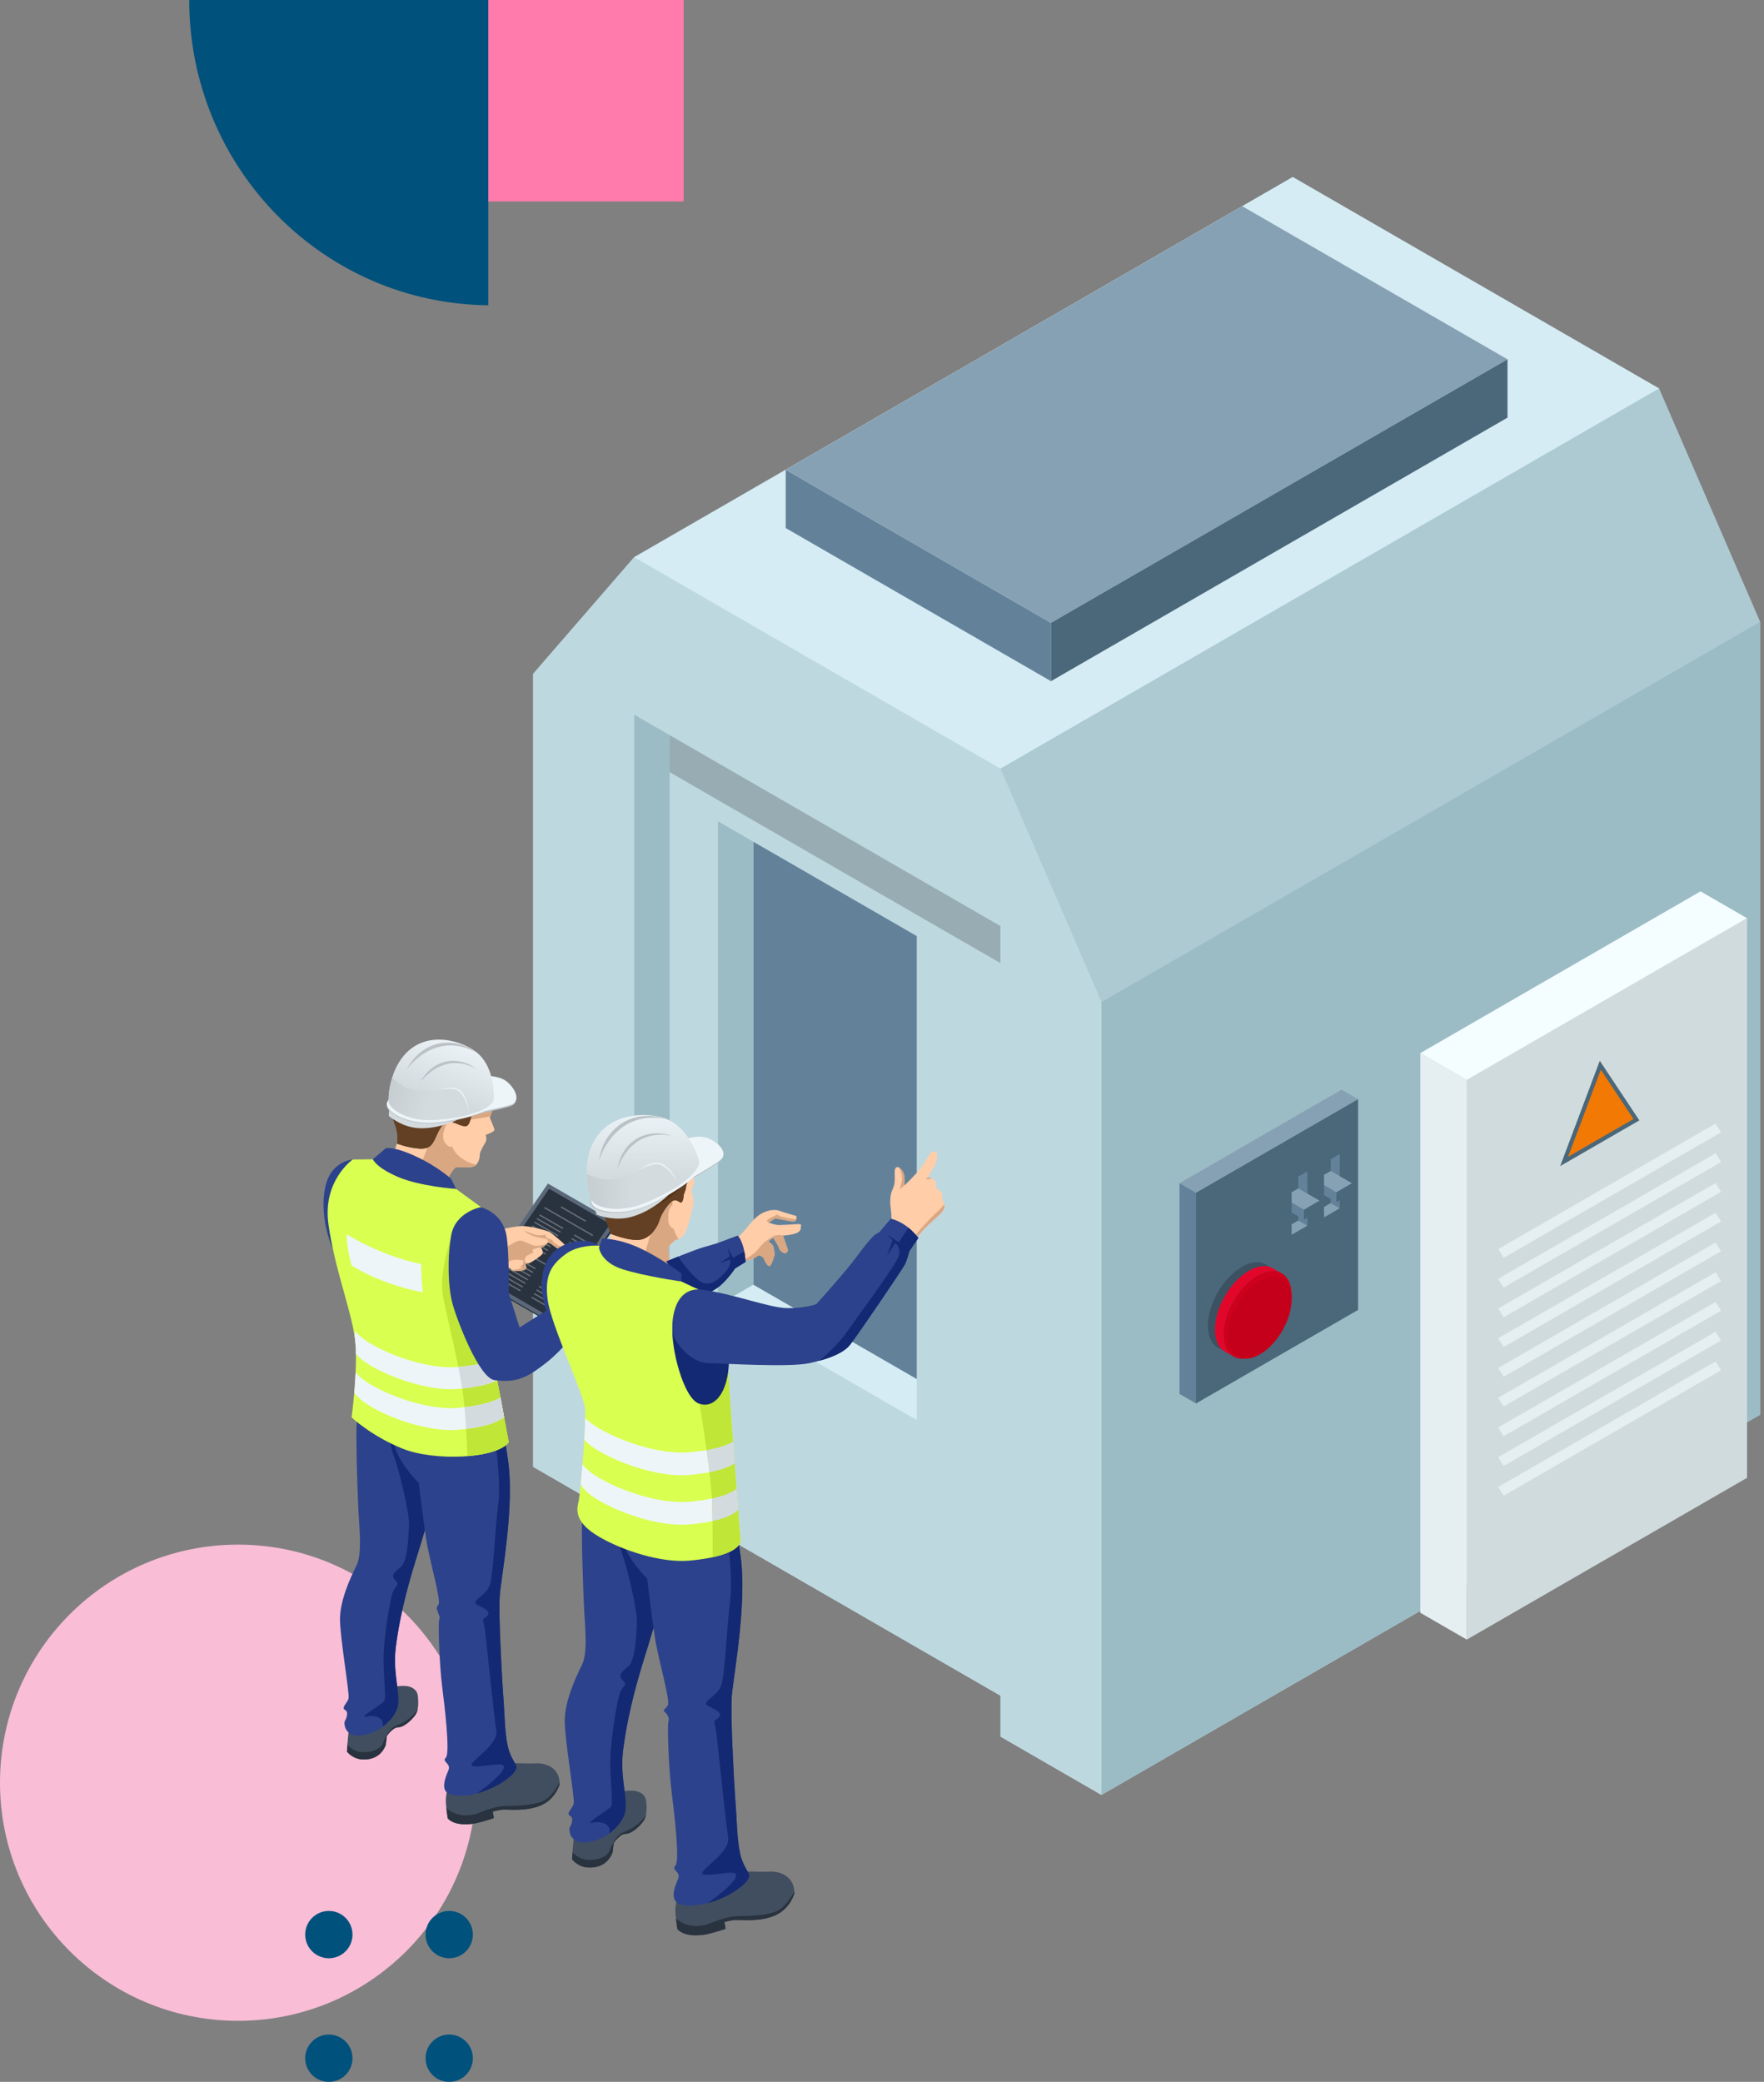 <svg width="289" height="341" viewBox="0 0 289 341" fill="none" xmlns="http://www.w3.org/2000/svg">
<rect x="0" y="0" width="289" height="341" fill="#808080" stroke="none"/>
<path d="M80 50C66.531 49.867 54.346 44.299 45.498 35.359C36.547 26.316 31.007 13.824 31 0.028H31.028V0H80V50Z" fill="#00517C"/>
<path d="M112 0H80V33H112V0Z" fill="#FF7BAC"/>
<path d="M39 253C60.539 253 78 270.461 78 292C78 313.539 60.539 331 39 331C17.461 331 0 313.539 0 292C0 270.461 17.461 253 39 253Z" fill="#F9BDD6"/>
<path d="M57.751 316.876C57.751 319.016 56.016 320.751 53.876 320.751C51.735 320.751 50 319.016 50 316.876C50 314.735 51.735 313 53.876 313C56.016 313 57.751 314.735 57.751 316.876Z" fill="#00517C"/>
<path d="M57.751 337.125C57.751 339.265 56.016 341 53.876 341C51.735 341 50 339.265 50 337.125C50 334.984 51.735 333.249 53.876 333.249C56.016 333.249 57.751 334.984 57.751 337.125Z" fill="#00517C"/>
<path d="M77.471 316.876C77.471 319.016 75.735 320.751 73.595 320.751C71.455 320.751 69.72 319.016 69.72 316.876C69.72 314.735 71.455 313 73.595 313C75.736 313 77.471 314.735 77.471 316.876Z" fill="#00517C"/>
<path d="M77.471 337.125C77.471 339.265 75.735 341 73.595 341C71.455 341 69.72 339.265 69.72 337.125C69.72 334.984 71.455 333.249 73.595 333.249C75.736 333.249 77.471 334.984 77.471 337.125Z" fill="#00517C"/>
<g clip-path="url(#clip0_20_880)">
<path d="M103.9 91.267L211.793 29L271.801 63.632L288.351 101.836V231.733L180.457 294L163.908 284.449V277.749L109.705 246.467L103.9 249.817L87.351 240.266V110.369L103.9 91.267Z" fill="#BED8E0"/>
<path d="M103.9 91.267L163.908 125.898L180.457 164.103V294L163.908 284.448V277.748L109.705 246.467L103.9 249.817L87.35 240.266V110.369L103.9 91.267Z" fill="#BED8E0"/>
<path d="M271.801 63.632L211.793 29L103.9 91.267L163.908 125.898L271.801 63.632Z" fill="#D5ECF4"/>
<path d="M172.183 102.021L128.725 76.94V86.492L172.183 111.572V102.021Z" fill="#63829A"/>
<path d="M246.976 58.856L203.518 33.775L128.725 76.94L172.183 102.02L246.976 58.856Z" fill="#87A1B4"/>
<path d="M246.977 58.856V68.407L172.183 111.572V102.021L246.977 58.856Z" fill="#4B677A"/>
<path d="M180.457 294V164.103L288.351 101.836V231.733L180.457 294Z" fill="#9CBCC5"/>
<path opacity="0.5" d="M163.908 125.899L180.457 164.103L288.351 101.836L271.801 63.632L163.908 125.899Z" fill="#9CBCC5"/>
<path d="M150.193 153.323V225.898L123.42 210.446V137.871L150.193 153.323Z" fill="#63829A"/>
<path d="M123.42 137.871V210.447L117.615 213.796V134.521L123.42 137.871Z" fill="#9CBCC5"/>
<path d="M150.193 225.897V232.598L117.615 213.796L123.42 210.446L150.193 225.897Z" fill="#D5ECF4"/>
<path d="M109.705 246.467L103.901 249.818V117.056L109.705 120.405V246.467Z" fill="#9CBCC5"/>
<g style="mix-blend-mode:multiply" opacity="0.2">
<path d="M163.908 157.757V151.687L109.705 120.405V126.476L163.908 157.757Z" fill="black"/>
</g>
<path d="M286.222 242.06V150.396L240.306 176.895V268.559L286.222 242.06Z" fill="#D0DBDD"/>
<path d="M232.688 172.497V264.161L240.307 268.558V176.894L232.688 172.497Z" fill="#E5EFF1"/>
<path d="M286.222 150.396L278.603 145.999L232.687 172.497L240.306 176.894L286.222 150.396Z" fill="#F4FDFF"/>
<g style="mix-blend-mode:multiply">
<path d="M281.077 187.321V184.032L245.45 204.593V207.882L281.077 187.321Z" fill="#D0DBDD"/>
</g>
<path d="M281.969 185.468L281.077 184.032L245.45 204.593L246.343 206.029L281.969 185.468Z" fill="#E5EFF1"/>
<g style="mix-blend-mode:multiply">
<path d="M281.077 192.192V188.902L245.45 209.463V212.752L281.077 192.192Z" fill="#D0DBDD"/>
</g>
<path d="M281.969 190.339L281.077 188.902L245.45 209.463L246.343 210.899L281.969 190.339Z" fill="#E5EFF1"/>
<g style="mix-blend-mode:multiply">
<path d="M281.077 197.063V193.773L245.45 214.334V217.623L281.077 197.063Z" fill="#D0DBDD"/>
</g>
<path d="M281.969 195.209L281.077 193.773L245.45 214.334L246.343 215.77L281.969 195.209Z" fill="#E5EFF1"/>
<g style="mix-blend-mode:multiply">
<path d="M281.077 201.933V198.644L245.45 219.205V222.493L281.077 201.933Z" fill="#D0DBDD"/>
</g>
<path d="M281.969 200.08L281.077 198.644L245.45 219.205L246.343 220.641L281.969 200.08Z" fill="#E5EFF1"/>
<g style="mix-blend-mode:multiply">
<path d="M281.077 206.804V203.515L245.45 224.075V227.364L281.077 206.804Z" fill="#D0DBDD"/>
</g>
<path d="M281.969 204.951L281.077 203.515L245.45 224.075L246.343 225.511L281.969 204.951Z" fill="#E5EFF1"/>
<g style="mix-blend-mode:multiply">
<path d="M281.077 211.674V208.386L245.45 228.946V232.236L281.077 211.674Z" fill="#D0DBDD"/>
</g>
<path d="M281.969 209.822L281.077 208.386L245.45 228.946L246.343 230.382L281.969 209.822Z" fill="#E5EFF1"/>
<g style="mix-blend-mode:multiply">
<path d="M281.077 216.545V213.256L245.45 233.816V237.106L281.077 216.545Z" fill="#D0DBDD"/>
</g>
<path d="M281.969 214.692L281.077 213.256L245.45 233.816L246.343 235.253L281.969 214.692Z" fill="#E5EFF1"/>
<g style="mix-blend-mode:multiply">
<path d="M281.077 221.416V218.127L245.45 238.687V241.977L281.077 221.416Z" fill="#D0DBDD"/>
</g>
<path d="M281.969 219.563L281.077 218.127L245.45 238.687L246.343 240.123L281.969 219.563Z" fill="#E5EFF1"/>
<g style="mix-blend-mode:multiply">
<path d="M281.077 226.286V222.997L245.45 243.558V246.847L281.077 226.286Z" fill="#D0DBDD"/>
</g>
<path d="M281.969 224.434L281.077 222.997L245.45 243.558L246.343 244.994L281.969 224.434Z" fill="#E5EFF1"/>
<path d="M262.095 173.752L268.581 183.512L255.609 190.998L262.095 173.752Z" fill="#4B677A"/>
<path d="M267.623 183.286L262.263 175.222L256.903 189.474L267.623 183.286Z" fill="#F17904"/>
<path d="M193.239 193.8L195.945 195.362L222.498 180.039L219.791 178.477L193.239 193.8Z" fill="#87A1B4"/>
<path d="M193.239 228.317L195.945 229.879V195.363L193.239 193.801V228.317Z" fill="#63829A"/>
<path d="M195.945 195.363V229.879L222.498 214.555V180.039L195.945 195.363Z" fill="#4B677A"/>
<g style="mix-blend-mode:multiply" opacity="0.2">
<path d="M207.4 207.115C206.393 206.534 205.001 206.618 203.463 207.505C201.926 208.392 200.534 209.915 199.526 211.659C198.519 213.404 197.896 215.37 197.896 217.145C197.896 218.919 198.519 220.166 199.526 220.748C200.534 221.329 201.926 221.245 203.463 220.358C205.001 219.471 206.392 217.948 207.4 216.204C208.408 214.459 209.031 212.493 209.031 210.719C209.031 208.944 208.408 207.697 207.4 207.115H207.4Z" fill="black"/>
</g>
<path d="M200.477 218.582C200.477 216.807 201.1 214.841 202.108 213.096C203.115 211.352 204.507 209.83 206.045 208.942C207.582 208.055 208.974 207.971 209.982 208.552L208.548 207.755C207.541 207.174 206.149 207.258 204.611 208.145C203.074 209.032 201.682 210.555 200.674 212.299C199.667 214.044 199.044 216.01 199.044 217.784C199.044 219.559 199.667 220.806 200.674 221.387L202.108 222.185C201.1 221.603 200.477 220.356 200.477 218.582Z" fill="#E2072A"/>
<path d="M209.982 208.553C208.974 207.971 207.582 208.055 206.045 208.943C204.507 209.83 203.115 211.353 202.108 213.097C201.1 214.841 200.477 216.808 200.477 218.582C200.477 220.357 201.1 221.604 202.108 222.185C203.115 222.767 204.507 222.683 206.045 221.795C207.582 220.908 208.974 219.386 209.982 217.641C210.989 215.897 211.612 213.931 211.612 212.156C211.612 210.382 210.989 209.134 209.982 208.553Z" fill="#CE001C"/>
<path d="M210.086 209.45C209.143 208.906 207.84 208.984 206.401 209.815C204.963 210.645 203.66 212.07 202.717 213.703C201.774 215.335 201.191 217.176 201.191 218.837C201.191 220.498 201.774 221.665 202.717 222.209C203.66 222.753 204.963 222.675 206.402 221.844C207.841 221.014 209.143 219.589 210.087 217.956C211.03 216.324 211.613 214.483 211.613 212.823C211.613 211.162 211.03 209.995 210.087 209.451L210.086 209.45Z" fill="#C5001A"/>
<path d="M216.922 190.495V197.684L218.014 197.054V189.865L216.922 190.495Z" fill="#4B677A"/>
<path d="M218.014 197.054L219.495 197.909V189.01L218.014 189.865V197.054Z" fill="#63829A"/>
<path d="M216.922 197.684V199.394L219.495 197.909L218.014 197.054L216.922 197.684Z" fill="#87A1B4"/>
<path d="M218.014 191.801L216.922 192.431V194.141L218.937 195.304L221.51 193.818L218.014 191.801Z" fill="#87A1B4"/>
<path d="M221.51 193.818V195.429L218.937 196.914V195.304L221.51 193.818Z" fill="#4B677A"/>
<path d="M216.922 195.751L218.937 196.913V195.304L216.922 194.141V195.751Z" fill="#63829A"/>
<path d="M211.613 193.348V200.537L212.704 199.907V192.718L211.613 193.348Z" fill="#4B677A"/>
<path d="M212.704 199.906L214.186 200.761V191.862L212.704 192.717V199.906Z" fill="#63829A"/>
<path d="M211.613 200.536V202.246L214.186 200.761L212.704 199.906L211.613 200.536Z" fill="#87A1B4"/>
<path d="M212.704 194.653L211.613 195.284V196.994L213.627 198.156L216.2 196.671L212.704 194.653Z" fill="#87A1B4"/>
<path d="M216.2 196.671V198.281L213.627 199.767V198.156L216.2 196.671Z" fill="#4B677A"/>
<path d="M211.613 198.604L213.627 199.767V198.157L211.613 196.994V198.604Z" fill="#63829A"/>
</g>
<path d="M94.002 206.911V205.406C94.002 205.406 97.997 205.581 98.177 205.908C98.357 206.235 97.859 209.118 97.859 209.118L94.57 210.02L94.002 206.911V206.911Z" fill="#D9A782"/>
<path d="M90.022 216.625L101.019 200.578L100.874 200.279L89.914 194.159L78.917 210.206L90.022 216.625Z" fill="#29333F"/>
<path d="M89.876 216.326L100.873 200.279L89.768 193.86L78.771 209.907L89.876 216.326Z" fill="#5B6879"/>
<path d="M79.687 209.699L89.96 194.708L99.957 200.486L89.684 215.477L79.687 209.699Z" fill="#29333F"/>
<g opacity="0.3">
<path d="M96.028 199.938L95.907 200.114L91.856 197.773L91.977 197.597L96.028 199.938Z" fill="white"/>
</g>
<g opacity="0.3">
<path d="M97.181 202.281L97.06 202.458L89.147 197.885L89.267 197.708L97.181 202.281Z" fill="white"/>
</g>
<g opacity="0.3">
<path d="M88.447 198.906L92.303 201.136L92.184 201.311L88.328 199.083L88.447 198.906Z" fill="white"/>
<path d="M96.362 203.483L96.243 203.657L94.019 202.372L94.138 202.197L96.362 203.483Z" fill="white"/>
</g>
<g opacity="0.3">
<path d="M88.034 199.507L91.89 201.735L91.771 201.909L87.915 199.681L88.034 199.507Z" fill="white"/>
<path d="M95.949 204.081L95.83 204.255L93.606 202.97L93.725 202.798L95.949 204.081Z" fill="white"/>
</g>
<g opacity="0.3">
<path d="M87.623 200.104L91.479 202.333L91.358 202.509L87.502 200.281L87.623 200.104Z" fill="white"/>
<path d="M95.537 204.679L95.416 204.855L93.194 203.572L93.316 203.396L95.537 204.679Z" fill="white"/>
</g>
<g opacity="0.3">
<path d="M87.211 200.705L91.067 202.935L90.948 203.11L87.092 200.882L87.211 200.705Z" fill="white"/>
<path d="M95.126 205.28L95.007 205.455L92.783 204.17L92.904 203.995L95.126 205.28Z" fill="white"/>
</g>
<g opacity="0.3">
<path d="M86.802 201.304L90.657 203.532L90.538 203.708L86.683 201.478L86.802 201.304Z" fill="white"/>
<path d="M94.717 205.878L94.597 206.054L92.374 204.769L92.495 204.595L94.717 205.878Z" fill="white"/>
</g>
<g opacity="0.3">
<path d="M86.391 201.902L90.247 204.13L90.128 204.305L86.27 202.077L86.391 201.902Z" fill="white"/>
<path d="M94.305 206.475L94.183 206.649L91.962 205.366L92.081 205.189L94.305 206.475Z" fill="white"/>
</g>
<g opacity="0.3">
<path d="M85.979 202.506L89.834 204.734L89.715 204.908L85.859 202.68L85.979 202.506Z" fill="white"/>
<path d="M93.892 207.08L93.773 207.255L91.552 205.971L91.671 205.797L93.892 207.08Z" fill="white"/>
</g>
<g opacity="0.3">
<path d="M85.567 203.102L89.423 205.332L89.304 205.506L85.446 203.278L85.567 203.102Z" fill="white"/>
<path d="M93.481 207.678L93.36 207.853L91.139 206.569L91.26 206.393L93.481 207.678Z" fill="white"/>
</g>
<g opacity="0.3">
<path d="M90.682 207.732L90.563 207.909L86.514 205.568L86.633 205.394L90.682 207.732Z" fill="white"/>
</g>
<g opacity="0.3">
<path d="M83.934 205.51L87.778 207.731L87.656 207.908L83.813 205.686L83.934 205.51Z" fill="white"/>
<path d="M91.848 210.084L91.727 210.26L89.493 208.969L89.614 208.792L91.848 210.084Z" fill="white"/>
</g>
<g opacity="0.3">
<path d="M83.523 206.111L87.368 208.333L87.247 208.51L83.404 206.288L83.523 206.111Z" fill="white"/>
<path d="M91.437 210.685L91.318 210.862L89.082 209.57L89.203 209.394L91.437 210.685Z" fill="white"/>
</g>
<g opacity="0.3">
<path d="M83.111 206.712L86.954 208.934L86.835 209.108L82.992 206.886L83.111 206.712Z" fill="white"/>
<path d="M91.024 211.286L90.903 211.46L88.669 210.169L88.79 209.994L91.024 211.286Z" fill="white"/>
</g>
<g opacity="0.3">
<path d="M82.704 207.312L86.546 209.533L86.425 209.71L82.582 207.488L82.704 207.312Z" fill="white"/>
<path d="M90.614 211.885L90.495 212.062L88.259 210.77L88.38 210.594L90.614 211.885Z" fill="white"/>
</g>
<g opacity="0.3">
<path d="M82.297 207.909L86.14 210.131L86.019 210.307L82.176 208.086L82.297 207.909Z" fill="white"/>
<path d="M90.208 212.483L90.087 212.66L87.853 211.368L87.974 211.191L90.208 212.483Z" fill="white"/>
</g>
<g opacity="0.3">
<path d="M81.883 208.512L85.728 210.733L85.607 210.91L81.762 208.688L81.883 208.512Z" fill="white"/>
<path d="M89.797 213.085L89.675 213.261L87.441 211.97L87.563 211.793L89.797 213.085Z" fill="white"/>
</g>
<g opacity="0.3">
<path d="M81.47 209.11L85.313 211.332L85.192 211.508L81.349 209.287L81.47 209.11Z" fill="white"/>
<path d="M89.383 213.684L89.262 213.861L87.028 212.569L87.149 212.393L89.383 213.684Z" fill="white"/>
</g>
<path d="M80.242 183.084C80.242 183.084 80.992 184.73 81.002 185.07C81.013 185.409 79.574 185.883 79.574 185.883C79.574 185.883 79.81 186.593 79.574 187.025C79.337 187.457 78.649 188.578 78.618 189.01C78.587 189.443 78.608 190.07 78.022 190.78C77.436 191.49 75.34 191.058 74.754 191.171C74.168 191.284 72.617 194.031 72.658 195.657C72.699 197.283 68.424 196.994 65.557 195.348C62.69 193.702 62.998 190.945 62.998 190.945C62.998 190.945 64.868 189.319 65.115 186.49C65.362 183.661 63.717 182.323 64.355 179.103C64.992 175.883 67.653 173.033 71.692 172.827C75.731 172.622 78.546 174.134 79.646 175.986C80.746 177.838 80.777 181.511 80.777 181.511L80.242 183.085L80.242 183.084Z" fill="#FFCDA8"/>
<path d="M76.784 183.44L80.307 182.884L80.774 181.509C80.774 181.509 80.767 180.7 80.646 179.649L72.408 180.099L76.784 183.44Z" fill="#D9A782"/>
<path d="M58.766 191.682L57.78 189.918C57.78 189.918 55.27 190.112 53.947 192.58C52.625 195.049 52.564 200.002 54.556 204.65C56.547 209.298 58.766 191.682 58.766 191.682Z" fill="#2C428C"/>
<path d="M57.974 278.344C57.974 278.344 57.687 280.377 57.421 281.524C57.159 282.674 56.874 285.806 56.85 286.907C56.85 286.907 57.638 287.958 59.024 288.15C60.41 288.343 62.418 287.961 63.207 285.782L63.373 284.348C63.373 284.348 64.328 282.912 65.257 282.912C66.193 282.912 67.508 281.691 68.054 280.878C68.607 280.066 68.559 278.822 68.463 277.817C68.366 276.811 67.508 276.191 66.312 276.142C65.117 276.095 63.04 276.526 63.04 276.526L57.973 278.344L57.974 278.344Z" fill="#414E5F"/>
<path d="M64.807 282.699C63.755 283.107 62.988 284.852 62.685 285.617C62.379 286.381 61.031 287.125 59.215 286.981C58.19 286.9 57.402 286.316 56.908 285.821C56.876 286.263 56.856 286.646 56.85 286.909C56.85 286.909 57.638 287.959 59.024 288.152C60.41 288.345 62.418 287.962 63.207 285.784L63.373 284.35C63.373 284.35 64.328 282.914 65.257 282.914C66.193 282.914 67.508 281.693 68.054 280.88C68.246 280.599 68.362 280.264 68.434 279.908C67.412 281.606 65.713 282.348 64.807 282.699Z" fill="#29333F"/>
<path d="M80.74 286.265C80.718 286.719 81.269 288.61 81.841 288.681C82.414 288.754 86.284 288.896 87.789 288.826C89.296 288.754 91.732 289.446 91.684 292.245C91.684 292.245 91.087 294.59 88.721 295.667C86.358 296.743 83.37 296.362 82.462 296.409C81.552 296.456 80.739 296.743 80.739 296.743L80.907 297.795C80.907 297.795 79.595 298.25 78.21 298.586C76.822 298.92 74.434 299.04 73.357 297.843C73.357 297.843 72.974 295.571 73.049 294.566C73.119 293.564 73.55 292.055 73.931 290.979C74.313 289.902 74.53 287.463 74.53 287.463L80.74 286.265Z" fill="#414E5F"/>
<path d="M88.722 295.668C91.088 294.591 91.685 292.246 91.685 292.246C91.687 292.148 91.683 292.05 91.682 291.955C91.099 292.98 90.16 294.389 89.128 294.925C87.432 295.811 84.112 295.764 82.654 295.811C81.197 295.859 79.309 296.575 78.424 296.959C77.658 297.292 75.075 297.909 73.127 296.15C73.22 297.023 73.358 297.844 73.358 297.844C74.435 299.041 76.823 298.921 78.21 298.587C79.597 298.251 80.908 297.795 80.908 297.795L80.74 296.743C80.74 296.743 81.553 296.457 82.463 296.41C83.371 296.363 86.359 296.743 88.722 295.668Z" fill="#29333F"/>
<path d="M60.178 224.138C60.178 224.138 58.663 229.208 58.457 232.46C58.251 235.713 58.594 244.876 58.732 247.632C58.869 250.388 59.36 254.522 58.392 256.451C57.424 258.38 55.704 262.101 55.704 265.202C55.704 268.302 57.307 277.424 57.103 278.201C56.9 278.977 55.837 279.713 56.532 280.08C57.225 280.447 56.654 281.673 56.49 281.919C56.327 282.164 56.368 284.614 59.265 284.246C62.162 283.878 65.228 281.282 65.263 278.732C65.299 276.183 64.366 273.585 64.855 269.704C65.345 265.824 66.365 261.126 68.16 255.407C69.955 249.688 72.322 241.192 72.322 241.192L72.525 226.445L60.177 224.138L60.178 224.138Z" fill="#2C428C"/>
<path d="M59.653 226.04C59.568 226.369 59.477 226.729 59.386 227.11C60.212 227.839 61.756 229.085 64.113 230.543C64.113 230.543 63.444 235.746 64.416 238.202C65.389 240.657 67.135 247.942 67.01 249.94C66.885 251.937 66.802 255.767 65.596 256.724C64.39 257.682 64.072 258.098 64.814 258.889C65.555 259.679 64.9 259.612 64.416 260.645C63.933 261.677 62.775 268.713 62.835 271.959C62.894 275.205 63.227 277.87 63.018 278.494C62.81 279.118 58.32 281.533 60.108 281.158C61.432 280.881 63.081 281.366 62.66 282.848C64.149 281.776 65.241 280.245 65.262 278.73C65.297 276.181 64.365 273.584 64.854 269.702C65.343 265.822 66.363 261.124 68.158 255.405C69.954 249.686 72.32 241.19 72.32 241.19L72.524 226.444L63.169 224.695L59.652 226.039L59.653 226.04Z" fill="#132973"/>
<path d="M84.578 289.247C84.334 288.646 83.542 287.639 83.189 286.031C82.703 283.821 82.666 280.854 82.577 279.695C82.423 277.692 81.538 264.229 81.922 260.792C82.307 257.355 84.231 246.609 83.269 239.483C82.307 232.358 80.923 228.044 80.923 228.044L65.495 227.543C65.495 227.543 64.071 232.896 64.495 236.093C64.918 239.29 68.611 242.911 68.611 242.911C68.611 242.911 69.265 248.457 69.804 252.001C70.343 255.545 72.305 262.13 71.843 262.786C71.382 263.44 71.615 263.658 71.765 264.134C71.913 264.604 72.136 264.75 71.944 265.366C71.752 265.982 72.002 272.812 72.426 276.137C72.849 279.463 73.774 287.205 73.04 287.899C72.305 288.592 73.959 288.784 73.459 289.978C72.959 291.173 71.892 293.643 74.151 294.022C78.934 294.825 85.155 290.672 84.578 289.247Z" fill="#2C428C"/>
<path d="M83.191 286.031C82.705 283.821 82.668 280.854 82.579 279.695C82.425 277.692 81.54 264.229 81.925 260.792C82.309 257.355 84.233 246.609 83.272 239.483C82.309 232.358 80.925 228.044 80.925 228.044L65.498 227.543C65.498 227.543 65.123 228.952 64.815 230.755C66.038 231.395 67.736 232.142 69.471 232.458C72.78 233.063 74.911 232.916 75.493 233.332C76.076 233.748 76.615 235.83 76.615 235.83C76.615 235.83 76.408 233.305 77.988 232.757C79.568 232.208 80.4 232 80.4 232C80.4 232 80.441 235.497 78.196 238.702C78.196 238.702 80.316 236.468 80.898 234.192C80.898 234.192 82.177 242.24 81.621 246.444C81.065 250.648 80.857 257.558 80.275 259.514C79.692 261.47 76.823 262.219 78.258 262.906C79.692 263.593 80.566 264.092 79.692 264.8C78.819 265.508 79.194 264.924 79.484 267.256C79.776 269.587 80.898 280.825 81.314 283.489C81.73 286.153 75.452 289.233 77.78 289.317C80.109 289.4 83.414 288.193 82.365 289.983C81.785 290.971 79.852 292.517 78.146 293.747C81.779 292.794 85.003 290.289 84.58 289.246C84.336 288.645 83.545 287.639 83.191 286.03L83.191 286.031Z" fill="#132973"/>
<path d="M74.064 187.781C74.064 187.781 73.658 188.17 72.969 187.251C72.281 186.333 72.698 185.252 72.969 184.513C73.24 183.774 74.011 183.771 74.011 183.771C74.011 183.771 71.875 182.657 71.805 182.64C71.739 182.623 69.273 191.968 66.046 195.621C68.888 197.043 72.721 197.221 72.682 195.681C72.641 194.056 74.193 191.309 74.779 191.196C75.365 191.083 77.461 191.515 78.047 190.805C78.047 190.805 74.964 190.149 74.064 187.781V187.781Z" fill="#D9A782"/>
<path d="M57.779 189.921C57.779 189.921 52.856 193.364 53.797 200.43C54.738 207.496 57.591 214.764 58.158 219.327C58.725 223.891 57.604 232.166 57.604 232.166C57.604 232.166 60.801 235.199 65.954 237.28C71.106 239.361 81.278 238.977 83.356 236.234L80.614 221.48L79.02 197.879L74.725 194.74L61.089 189.887L57.779 189.921Z" fill="#D9FF50"/>
<path d="M93.701 205.622C93.835 204.92 94.887 205.986 94.903 206.64C94.92 207.294 94.498 208.223 95.185 208.577C95.872 208.932 96.256 208.741 96.573 208.577C96.89 208.414 97.108 208.113 97.108 208.113C97.108 208.113 96.874 207.411 97.108 207.01C97.341 206.608 98.176 205.906 98.176 205.906C98.176 205.906 98.811 206.842 98.928 208.464C99.044 210.086 98.627 210.922 98.26 211.707C97.892 212.493 95.855 215.385 95.855 215.385L92.866 213.212C92.866 213.212 93.016 211.941 92.866 211.172C92.716 210.403 92.716 209.216 93.083 208.247C93.45 207.277 93.605 206.128 93.701 205.622L93.701 205.622Z" fill="#FFCDA8"/>
<path d="M80.616 201.683C80.616 201.683 84.173 200.861 85.469 200.818C86.765 200.775 89.703 201.568 90.12 201.842C90.538 202.116 92.712 203.889 92.77 204.206C92.828 204.523 91.848 204.754 91.445 204.552C91.042 204.35 90.293 203.73 90.25 203.73C90.207 203.73 89.76 203.528 89.76 203.528C89.76 203.528 89.256 204.249 88.623 204.336C88.623 204.336 89.055 204.97 88.896 205.331C88.738 205.691 86.898 206.873 86.694 206.916C86.491 206.96 86.232 206.916 86.232 206.916L86.074 207.176C86.074 207.176 86.304 207.369 86.203 207.741C86.103 208.113 85.181 208.2 84.439 208.185C83.697 208.171 83.64 207.741 83.64 207.741C83.64 207.741 83.284 207.796 83.184 207.421L83.085 207.046H81.336L80.616 201.683L80.616 201.683Z" fill="#FFCDA8"/>
<path d="M87.18 203.925C86.759 203.731 85.616 203.26 85.439 203.218C85.262 203.176 84.825 203.209 84.296 203.521C83.81 203.807 82.004 204.748 81.053 204.929L81.336 207.046H83.086C83.086 207.046 83.295 206.518 83.968 206.4C84.64 206.282 85.313 206.391 85.313 206.391L85.713 206.414C85.713 206.414 85.784 206.762 85.691 207.048C85.599 207.334 85.136 207.444 85.136 207.444C85.136 207.444 85.775 207.633 85.481 207.74C85.3 207.806 84.445 207.927 83.831 208.016C83.948 208.103 84.136 208.179 84.44 208.185C85.181 208.199 86.103 208.112 86.204 207.74C86.305 207.368 86.074 207.175 86.074 207.175L86.233 206.916C86.233 206.916 85.985 206.602 85.918 206.425C85.918 206.425 86.019 205.761 86.498 205.579C86.978 205.398 87.356 205.154 87.356 205.154L87.246 204.674C87.246 204.674 88.125 204.291 88.623 204.335C89.257 204.249 89.761 203.528 89.761 203.528C89.761 203.528 89.147 203.925 88.617 203.992C88.087 204.06 87.6 204.119 87.179 203.925H87.18Z" fill="#D9A782"/>
<path d="M92.15 204.337C91.679 204.127 90.746 203.596 90.645 203.445C90.544 203.293 90.544 203.125 90.544 203.125C90.544 203.125 89.459 202.755 89.434 202.628C89.409 202.502 89.434 202.233 89.434 202.233C89.434 202.233 88.703 202.393 88.055 202.317C87.407 202.241 86.306 201.728 85.936 201.601C85.566 201.475 86.777 202.334 87.803 202.586C88.829 202.839 89.442 202.844 89.64 203.01C89.838 203.176 89.762 203.528 89.762 203.528C89.762 203.528 90.209 203.73 90.252 203.73C90.295 203.73 91.044 204.35 91.447 204.551C91.745 204.7 92.356 204.613 92.633 204.43C92.463 204.426 92.292 204.401 92.15 204.337L92.15 204.337Z" fill="#D9A782"/>
<path d="M95.304 214.985L95.855 215.386C95.855 215.386 97.892 212.494 98.26 211.708C98.567 211.05 98.909 210.355 98.944 209.195C98.729 210.041 98.347 211.06 97.699 211.89C96.991 212.796 95.907 214.202 95.304 214.985Z" fill="#D9A782"/>
<path d="M95.186 208.578C94.499 208.224 94.921 207.294 94.904 206.641C94.895 206.27 94.553 205.768 94.234 205.529C94.457 205.736 94.82 206.308 94.628 206.857C94.436 207.406 94.466 208.554 94.965 208.9C95.464 209.246 96.204 208.856 96.574 208.578C96.257 208.742 95.873 208.933 95.186 208.578Z" fill="#D9A782"/>
<path d="M63.209 188.07C63.209 188.07 64.469 187.712 68.133 189.411C71.799 191.112 73.936 193.119 73.936 193.119L74.726 194.739C74.726 194.739 68.825 194.34 65.165 192.759C61.573 191.209 61.09 189.885 61.09 189.885L63.209 188.07Z" fill="#2C428C"/>
<path d="M73.834 202.869C73.834 202.869 71.976 208.522 72.524 211.955C73.072 215.387 75.461 224.035 76.037 229.934C76.323 232.864 76.48 236.049 76.577 238.513C79.703 238.264 82.396 237.502 83.357 236.233L80.615 221.479L79.416 203.724L76.037 202.869H73.835L73.834 202.869Z" fill="#C0E637"/>
<path d="M75.022 234.192C78.295 233.914 81.337 233.221 82.585 232.079L81.998 228.92C80.528 229.809 77.864 230.363 75.022 230.605C70.634 230.977 64.578 229.031 60.813 226.835C59.589 226.121 58.787 225.44 58.262 224.796C58.211 225.945 58.129 227.08 58.041 228.101C58.551 228.827 59.41 229.604 60.813 230.423C64.578 232.618 70.634 234.565 75.022 234.192H75.022Z" fill="#EEF5F9"/>
<path d="M82.001 228.92C80.716 229.697 78.521 230.217 76.093 230.498C76.2 231.673 76.287 232.878 76.359 234.053C79.101 233.714 81.512 233.064 82.588 232.08L82.001 228.92L82.001 228.92Z" fill="#D4DBDF"/>
<path d="M75.024 227.499C77.552 227.284 79.942 226.821 81.475 226.096L80.857 222.768C79.339 223.346 77.235 223.723 75.024 223.911C70.636 224.284 64.58 222.337 60.814 220.141C59.527 219.39 58.703 218.675 58.181 218.002C58.156 218.309 58.13 218.612 58.104 218.909C58.124 219.05 58.144 219.19 58.161 219.326C58.252 220.058 58.299 220.886 58.315 221.76C58.841 222.383 59.636 223.042 60.814 223.729C64.58 225.925 70.636 227.872 75.024 227.499Z" fill="#EEF5F9"/>
<path d="M80.855 222.769C79.353 223.34 77.276 223.715 75.09 223.905C75.326 225.104 75.541 226.294 75.716 227.433C77.983 227.196 80.082 226.755 81.473 226.096L80.855 222.769V222.769Z" fill="#D4DBDF"/>
<path d="M92.772 212.595C92.772 212.595 93.4 212.611 94.853 213.263C96.306 213.915 96.195 215.52 96.109 215.922C96.022 216.323 92.328 221.033 89.37 223.307C86.412 225.58 84.697 226.555 81.01 226.053C78.473 225.707 74.848 216.189 74.13 213.514C73.412 210.839 73.249 206.206 73.917 202.361C74.585 198.516 78.741 197.728 78.741 197.728C78.741 197.728 82.315 198.534 82.976 202.361C83.442 205.062 83.357 211.859 83.357 211.859L85.121 217.43L92.772 212.595L92.772 212.595Z" fill="#2C428C"/>
<path d="M65.022 187.309C65.022 187.309 66.861 188.03 68.75 188.136C70.638 188.242 70.956 187.235 71.574 185.875C72.191 184.514 72.88 183.454 74.009 183.772C75.139 184.09 75.333 184.391 76.109 184.461C76.886 184.532 76.974 183.649 77.309 182.571C77.645 181.493 78.139 181.493 78.686 180.398C79.233 179.302 78.827 178.896 79.127 178.56C79.427 178.224 80.337 177.767 80.337 177.767C80.337 177.767 80.733 175.892 78.651 174.266C76.568 172.641 73.956 172.411 71.15 172.623C68.344 172.835 66.032 174.584 64.832 176.881C63.632 179.178 63.72 181.122 64.126 182.535C64.532 183.949 65.407 185.262 65.022 187.309Z" fill="#563317"/>
<path d="M74.011 183.771C75.141 184.089 75.335 184.389 76.111 184.46C76.888 184.53 76.976 183.647 77.311 182.569C77.354 182.431 77.4 182.311 77.448 182.203C75.369 183.04 70.161 184.761 64.485 183.567C64.887 184.635 65.314 185.762 65.024 187.307C65.024 187.307 66.863 188.029 68.752 188.135C70.64 188.241 70.958 187.234 71.576 185.873C72.193 184.513 72.882 183.453 74.011 183.771L74.011 183.771Z" fill="#634024"/>
<path d="M63.751 181.696L63.698 182.791C63.698 182.791 65.319 184.208 67.571 184.657C69.823 185.106 72.89 184.424 74.87 183.442C76.85 182.459 63.751 181.696 63.751 181.696L63.751 181.696Z" fill="#D4DBDF"/>
<path d="M82.345 177.032C80.858 176.312 78.722 176.49 77.046 176.228C75.371 175.965 77.079 180.174 77.079 180.174L77.382 180.973C75.224 180.144 72.003 179.25 72.003 179.25L63.765 180.064C63.765 180.064 63.302 180.58 63.348 181.002C63.393 181.424 63.655 182.223 65.549 183.094C67.442 183.965 69.689 184.22 72.204 183.9C74.447 183.615 77.32 182.924 78.844 182.341C80.357 182.022 83.35 181.371 83.869 181.105C85.493 180.274 83.768 177.72 82.346 177.032L82.345 177.032Z" fill="#BBC2C6"/>
<path d="M82.432 176.774C80.944 176.055 78.808 176.233 77.132 175.97L72.045 179.124L63.807 179.938C63.807 179.938 63.344 180.454 63.39 180.876C63.435 181.298 63.697 182.097 65.591 182.969C67.484 183.839 69.731 184.094 72.246 183.775C74.637 183.471 77.744 182.705 79.171 182.101C79.238 182.073 79.284 182.04 79.308 182.003C80.893 181.667 83.476 181.093 83.955 180.848C85.58 180.017 83.854 177.462 82.431 176.774H82.432Z" fill="#EEF5F9"/>
<path d="M63.668 180.351C63.73 181.757 66.957 183.582 70.628 183.459C74.297 183.337 79.75 182.403 80.873 180.265C80.873 180.265 81.418 174.348 77.411 171.884C74.091 169.844 67.952 168.794 64.918 174.805C64.287 176.054 63.584 178.415 63.668 180.351Z" fill="url(#paint0_linear_20_880)"/>
<path d="M75.06 178.536C72.975 177.55 70.942 179.422 67.415 178.459C65.736 178.002 64.737 176.884 64.24 176.542C63.88 177.721 63.615 179.122 63.668 180.351C63.73 181.757 66.958 183.582 70.628 183.458C72.506 183.396 74.852 183.121 76.846 182.58C76.887 181.162 75.925 178.946 75.06 178.536L75.06 178.536Z" fill="url(#paint1_linear_20_880)"/>
<path d="M68.858 177.301C68.858 177.301 72.541 171.951 78.151 175.144C78.151 175.144 75.834 173.193 72.905 173.925C69.975 174.657 68.858 177.301 68.858 177.301Z" fill="#BBC2C6"/>
<path d="M66.635 175.194C66.635 175.194 71.231 168.515 78.231 172.502C78.231 172.502 75.341 170.066 71.686 170.979C68.031 171.894 66.635 175.194 66.635 175.194Z" fill="#BBC2C6"/>
<path d="M76.808 181.951C76.806 181.952 76.735 181.493 76.491 180.843C76.371 180.519 76.21 180.148 75.998 179.772C75.892 179.583 75.774 179.393 75.639 179.213C75.504 179.034 75.353 178.86 75.178 178.729C75.134 178.696 75.089 178.667 75.042 178.643C75.02 178.632 74.995 178.62 74.967 178.608L74.89 178.574C74.786 178.529 74.68 178.491 74.573 178.459C74.359 178.395 74.142 178.355 73.929 178.337C73.503 178.299 73.1 178.333 72.755 178.371C72.412 178.41 72.126 178.453 71.926 178.48L71.612 178.521L71.926 178.447C72.125 178.4 72.409 178.331 72.755 178.266C73.1 178.202 73.511 178.142 73.957 178.164C74.18 178.176 74.411 178.209 74.638 178.272C74.751 178.304 74.864 178.343 74.975 178.387L75.058 178.423L75.097 178.441L75.14 178.463C75.196 178.492 75.25 178.526 75.3 178.562C75.499 178.712 75.655 178.897 75.792 179.087C75.928 179.278 76.043 179.476 76.144 179.674C76.345 180.069 76.486 180.457 76.585 180.797C76.785 181.476 76.806 181.952 76.808 181.951L76.808 181.951Z" fill="#EEF5F9"/>
<path d="M68.993 207.05C64.631 206.138 60.033 204.201 56.806 202.16C56.796 203.896 57.121 205.43 57.598 207.281C60.91 209.302 64.924 210.833 69.248 211.673C69.109 210.224 69.001 208.61 68.993 207.05Z" fill="#EEF5F9"/>
<path d="M113.276 195.09C113.385 195.241 113.731 196.39 113.558 197.431C113.385 198.472 112.562 201.485 112.129 202.157C111.695 202.829 110.851 203.068 110.656 203.133C110.461 203.198 109.574 204.022 109.487 204.433C109.401 204.846 109.986 208.791 109.986 208.9C109.986 209.007 107.928 212.823 105.286 212.715C102.644 212.607 98.572 206.45 98.572 206.45C98.572 206.45 100.5 203.155 99.981 201.203C99.462 199.252 97.663 196.413 98.249 192.596C98.833 188.781 102.796 186.57 105.589 186.028C108.383 185.485 111.045 186.407 112.394 188.629C113.743 190.851 113.753 193.659 113.753 193.659L113.277 195.09H113.276Z" fill="#FFCDA8"/>
<path d="M110.374 201.246C110.374 201.246 109.551 201.137 109.486 199.858C109.421 198.579 109.638 197.691 110.179 197.386V195.154L108.317 195.566C108.317 195.566 105.148 208.3 103.326 211.843C104.01 212.35 104.685 212.69 105.286 212.714C107.928 212.822 109.985 209.006 109.985 208.899C109.985 208.79 109.4 204.845 109.486 204.433C109.573 204.021 110.461 203.197 110.656 203.132C110.736 203.105 110.929 203.047 111.158 202.943C110.905 202.581 110.583 202.015 110.374 201.246Z" fill="#D9A782"/>
<path d="M99.048 199.295C99.373 200.142 100.065 202.094 100.065 202.094C100.065 202.094 103.292 203.414 105.047 203.024C106.801 202.633 107.819 200.726 108.079 199.771C108.339 198.817 109.573 196.954 110.265 196.671C110.958 196.39 111.374 197.051 111.586 196.975C111.89 196.866 111.998 196.108 111.998 195.847C111.998 195.586 112.393 194.872 112.393 194.416C112.393 193.96 113.119 192.833 112.756 192.097C112.393 191.36 112.821 189.496 112.712 188.716C112.603 187.935 111.803 185.723 107.58 185.398C103.358 185.073 98.637 188 97.813 192.401C96.99 196.802 99.048 199.295 99.048 199.295Z" fill="#563317"/>
<path d="M112.853 192.674C108.335 200.076 99.048 199.294 99.048 199.294C99.373 200.141 100.065 202.093 100.065 202.093C100.065 202.093 103.292 203.413 105.047 203.023C106.801 202.632 107.819 200.725 108.078 199.77C108.338 198.816 109.573 196.953 110.265 196.67C110.958 196.389 111.373 197.05 111.586 196.974C111.889 196.865 111.998 196.107 111.998 195.846C111.998 195.585 112.392 194.871 112.392 194.415C112.392 194.069 112.813 193.332 112.853 192.674Z" fill="#634024"/>
<path d="M130.476 199.172C130.476 199.172 128.53 198.629 127.829 198.369C127.126 198.108 126.424 198.147 125.703 198.369C124.981 198.59 124.239 198.991 123.517 199.755C122.795 200.517 121.753 201.902 121.231 202.344C120.71 202.786 119.426 203.127 119.426 203.127L121.091 206.54C121.091 206.54 121.612 206.619 122.615 206.418C123.616 206.218 124.259 205.596 124.259 205.596C124.259 205.596 125 205.697 125.241 206.339C125.482 206.981 125.863 207.462 126.123 207.343C126.384 207.222 126.645 206.298 126.645 206.298C126.645 206.298 126.905 205.657 126.905 205.455C126.905 205.254 126.785 204.171 126.564 203.93C126.343 203.689 125.902 203.366 125.902 203.366L126.293 202.975L126.704 202.774C126.704 202.774 127.466 203.91 127.608 204.391C127.748 204.873 128.289 205.229 128.55 205.263C128.81 205.295 129.191 204.994 129.011 204.513C128.831 204.03 128.268 202.304 128.268 202.364C128.268 202.423 129.693 202.264 130.375 202.022C131.057 201.782 131.216 201.36 131.196 201.059C131.177 200.758 131.517 200.449 130.575 200.502C129.632 200.557 128.209 200.657 127.608 200.657C127.006 200.657 125.943 200.256 125.943 200.256L126.985 199.553C126.985 199.553 127.828 199.714 128.489 199.834C129.151 199.954 129.893 200.155 130.234 200.015C130.575 199.874 130.475 199.172 130.475 199.172L130.476 199.172Z" fill="#FFCDA8"/>
<path d="M126.467 202.604C125.664 203.126 124.943 203.648 124.462 204.31C124.009 204.934 123.079 205.768 121.588 206.55C121.839 206.539 122.179 206.506 122.617 206.418C123.619 206.218 124.261 205.595 124.261 205.595C124.261 205.595 125.002 205.696 125.243 206.338C125.484 206.981 125.865 207.462 126.125 207.342C126.386 207.222 126.647 206.298 126.647 206.298C126.647 206.298 126.908 205.656 126.908 205.455C126.908 205.253 126.787 204.17 126.567 203.929C126.345 203.688 125.904 203.365 125.904 203.365L126.295 202.975L126.707 202.774C126.707 202.774 127.468 203.909 127.61 204.391C127.75 204.873 128.291 205.229 128.552 205.262C128.813 205.294 129.193 204.994 129.013 204.512C128.833 204.03 128.271 202.303 128.271 202.364C128.271 202.364 127.268 202.083 126.467 202.604Z" fill="#D9A782"/>
<path d="M126.608 199.294C125.925 199.573 125.605 199.954 125.605 199.954L125.946 200.256L126.988 199.554C126.988 199.554 127.831 199.714 128.492 199.834C129.154 199.954 129.896 200.155 130.237 200.015C130.382 199.955 130.447 199.794 130.474 199.627C130.356 199.663 130.218 199.684 130.056 199.673C129.414 199.633 127.95 199.272 127.95 199.272L127.23 198.911C127.23 198.911 127.289 199.013 126.608 199.294Z" fill="#D9A782"/>
<path d="M128.375 202.376C128.311 202.368 128.271 202.364 128.271 202.364C128.271 202.374 128.312 202.377 128.375 202.376Z" fill="#D9A782"/>
<path d="M120.869 202.376C120.869 202.376 121.952 203.387 122.153 206.7L120.428 207.764C120.428 207.764 119.345 209.41 118.022 210.555C116.699 211.699 113.811 212.843 113.811 212.843L109.158 206.62C109.158 206.62 113.67 204.733 115.314 204.271C116.959 203.809 117.44 203.649 117.44 203.649L120.869 202.376Z" fill="#2C428C"/>
<path d="M122.152 206.701C122.112 206.031 122.035 205.457 121.938 204.965L120.088 206.04L119.165 204.253L119.586 205.779L117.822 206.963L119.626 206.281C119.626 206.281 119.967 207.183 118.683 208.549C117.4 209.913 116.157 210.656 114.933 209.993C113.771 209.364 111.984 207.181 111.113 205.823C110.012 206.264 109.158 206.621 109.158 206.621L113.811 212.845C113.811 212.845 116.699 211.7 118.022 210.556C119.345 209.412 120.428 207.766 120.428 207.766L122.153 206.701L122.152 206.701Z" fill="#132973"/>
<path d="M94.901 295.6C94.901 295.6 94.602 297.725 94.324 298.925C94.05 300.126 93.752 303.401 93.727 304.551C93.727 304.551 94.55 305.649 96 305.85C97.448 306.052 99.547 305.652 100.372 303.375L100.546 301.876C100.546 301.876 101.544 300.375 102.515 300.375C103.493 300.375 104.868 299.099 105.438 298.249C106.016 297.4 105.966 296.1 105.866 295.049C105.765 293.998 104.868 293.35 103.618 293.299C102.368 293.249 100.197 293.7 100.197 293.7L94.901 295.6L94.901 295.6Z" fill="#414E5F"/>
<path d="M102.044 300.151C100.944 300.578 100.143 302.402 99.826 303.202C99.507 304.001 98.097 304.778 96.199 304.627C95.128 304.543 94.304 303.932 93.788 303.415C93.755 303.877 93.734 304.277 93.727 304.552C93.727 304.552 94.55 305.65 96 305.851C97.448 306.053 99.547 305.653 100.372 303.376L100.546 301.877C100.546 301.877 101.544 300.376 102.515 300.376C103.493 300.376 104.868 299.1 105.438 298.25C105.639 297.956 105.76 297.606 105.836 297.234C104.767 299.009 102.991 299.785 102.044 300.151Z" fill="#29333F"/>
<path d="M118.699 303.881C118.676 304.357 119.252 306.333 119.85 306.407C120.449 306.483 124.494 306.632 126.067 306.558C127.642 306.483 130.189 307.206 130.139 310.132C130.139 310.132 129.514 312.584 127.042 313.709C124.571 314.834 121.448 314.435 120.499 314.485C119.548 314.534 118.698 314.834 118.698 314.834L118.874 315.933C118.874 315.933 117.503 316.409 116.054 316.76C114.604 317.11 112.108 317.235 110.982 315.984C110.982 315.984 110.582 313.608 110.659 312.558C110.733 311.511 111.183 309.933 111.582 308.808C111.981 307.683 112.208 305.133 112.208 305.133L118.699 303.881L118.699 303.881Z" fill="#414E5F"/>
<path d="M127.042 313.711C129.514 312.585 130.138 310.134 130.138 310.134C130.141 310.032 130.136 309.929 130.135 309.83C129.526 310.902 128.545 312.374 127.466 312.935C125.693 313.86 122.223 313.811 120.699 313.86C119.176 313.911 117.202 314.659 116.277 315.061C115.477 315.409 112.776 316.053 110.74 314.214C110.838 315.127 110.982 315.985 110.982 315.985C112.108 317.236 114.604 317.111 116.054 316.762C117.503 316.411 118.874 315.935 118.874 315.935L118.698 314.835C118.698 314.835 119.548 314.536 120.499 314.486C121.449 314.437 124.572 314.835 127.042 313.711L127.042 313.711Z" fill="#29333F"/>
<path d="M97.203 238.939C97.203 238.939 95.62 244.239 95.404 247.639C95.189 251.039 95.548 260.616 95.692 263.498C95.836 266.379 96.349 270.699 95.337 272.715C94.325 274.733 92.527 278.622 92.527 281.863C92.527 285.103 94.202 294.639 93.99 295.45C93.777 296.262 92.666 297.031 93.392 297.415C94.117 297.798 93.52 299.08 93.349 299.337C93.178 299.592 93.222 302.154 96.249 301.769C99.278 301.385 102.482 298.671 102.519 296.005C102.556 293.341 101.581 290.626 102.093 286.569C102.605 282.513 103.671 277.602 105.547 271.624C107.424 265.647 109.897 256.766 109.897 256.766L110.11 241.351L97.203 238.939H97.203Z" fill="#2C428C"/>
<path d="M96.659 240.931C96.57 241.275 96.475 241.651 96.38 242.049C97.243 242.812 98.858 244.114 101.321 245.638C101.321 245.638 100.622 251.076 101.638 253.643C102.655 256.21 104.48 263.825 104.349 265.913C104.219 268.001 104.132 272.004 102.871 273.005C101.611 274.006 101.278 274.441 102.053 275.267C102.829 276.093 102.144 276.023 101.638 277.103C101.133 278.182 99.923 285.536 99.985 288.929C100.047 292.322 100.395 295.108 100.177 295.76C99.96 296.413 95.266 298.937 97.135 298.544C98.519 298.255 100.243 298.762 99.803 300.311C101.359 299.191 102.5 297.59 102.522 296.007C102.559 293.342 101.584 290.627 102.096 286.57C102.608 282.515 103.674 277.604 105.55 271.626C107.427 265.648 109.9 256.767 109.9 256.767L110.113 241.353L100.335 239.525L96.659 240.931Z" fill="#132973"/>
<path d="M122.711 306.998C122.457 306.371 121.629 305.318 121.26 303.637C120.752 301.328 120.713 298.226 120.62 297.015C120.459 294.92 119.534 280.848 119.936 277.255C120.338 273.663 122.349 262.43 121.344 254.982C120.337 247.534 118.891 243.024 118.891 243.024L102.765 242.501C102.765 242.501 101.276 248.097 101.719 251.439C102.161 254.78 106.022 258.566 106.022 258.566C106.022 258.566 106.705 264.363 107.269 268.067C107.832 271.771 109.883 278.655 109.4 279.34C108.918 280.024 108.515 280.105 108.918 280.426C109.319 280.749 109.706 281.393 109.505 282.037C109.305 282.681 109.567 289.82 110.009 293.296C110.451 296.772 111.419 304.865 110.651 305.59C109.883 306.315 111.612 306.516 111.089 307.763C110.566 309.012 109.451 311.595 111.812 311.991C116.812 312.83 123.315 308.488 122.711 306.999L122.711 306.998Z" fill="#2C428C"/>
<path d="M121.26 303.637C120.752 301.328 120.713 298.226 120.62 297.015C120.459 294.92 119.534 280.848 119.936 277.255C120.338 273.663 122.349 262.43 121.344 254.982C120.337 247.534 118.891 243.024 118.891 243.024L102.765 242.501C102.765 242.501 102.373 243.974 102.052 245.859C103.33 246.528 105.105 247.308 106.918 247.639C110.377 248.271 112.604 248.117 113.212 248.552C113.822 248.988 114.386 251.164 114.386 251.164C114.386 251.164 114.17 248.524 115.821 247.951C117.472 247.377 118.342 247.16 118.342 247.16C118.342 247.16 118.385 250.815 116.038 254.165C116.038 254.165 118.254 251.83 118.863 249.452C118.863 249.452 120.2 257.864 119.618 262.258C119.037 266.652 118.819 273.875 118.211 275.92C117.602 277.965 114.603 278.748 116.103 279.466C117.602 280.184 118.515 280.705 117.602 281.445C116.689 282.185 117.081 281.575 117.385 284.013C117.689 286.449 118.862 298.196 119.297 300.98C119.732 303.765 113.169 306.985 115.604 307.072C118.038 307.159 121.492 305.897 120.395 307.768C119.789 308.801 117.769 310.417 115.986 311.703C119.783 310.707 123.153 308.089 122.711 306.998C122.456 306.37 121.629 305.318 121.259 303.637L121.26 303.637Z" fill="#132973"/>
<path d="M98.359 204.331C98.359 204.331 97.377 202.876 94.394 203.333C91.411 203.789 88.569 205.898 88.778 210.886C88.989 215.875 91.656 218.107 91.656 218.107L98.359 204.331Z" fill="#2C428C"/>
<path d="M117.856 212.716L113.434 210.756L111.635 209.897L100.108 204.307L98.132 204.032C98.132 204.032 94.836 203.792 92.651 205.422C90.465 207.053 89.138 208.769 89.737 212.973C90.337 217.178 95.522 228.076 95.822 230.564C96.123 233.052 95.102 244.645 94.759 246.06C94.416 247.476 94.266 249.45 98.166 251.724C102.065 253.998 108.335 256.014 112.878 255.627C117.421 255.241 121.537 254.087 121.322 252.07C121.108 250.054 119.385 227.058 119.385 225.83C119.385 224.602 117.856 212.716 117.856 212.716V212.716Z" fill="#D9FF50"/>
<path d="M112.877 245.984C108.334 246.369 102.065 244.354 98.166 242.08C96.833 241.303 95.98 240.562 95.439 239.865C95.341 241.05 95.237 242.179 95.137 243.151C95.638 243.969 96.556 244.856 98.166 245.795C102.064 248.068 108.334 250.084 112.877 249.698C116.477 249.392 119.807 248.603 120.928 247.285C120.846 246.235 120.756 245.067 120.662 243.835C119.344 244.994 116.229 245.698 112.877 245.984Z" fill="#EEF5F9"/>
<path d="M98.168 237.694C102.067 239.968 108.337 241.983 112.88 241.597C115.987 241.334 118.894 240.71 120.353 239.696C120.264 238.507 120.175 237.311 120.089 236.145C118.564 237.061 115.815 237.633 112.88 237.883C108.337 238.268 102.067 236.253 98.168 233.98C97.146 233.384 96.41 232.809 95.876 232.26C95.865 233.246 95.811 234.49 95.731 235.828C96.274 236.422 97.056 237.046 98.168 237.694V237.694Z" fill="#EEF5F9"/>
<path d="M98.651 202.875C98.651 202.875 101.265 202.79 104.778 204.419C108.293 206.049 111.636 208.58 111.636 208.58V209.901C111.636 209.901 105.636 209.052 101.994 207.894C98.351 206.736 98.133 204.334 98.133 204.334L98.651 202.875Z" fill="#2C428C"/>
<path d="M97.42 197.809L97.746 198.956C97.746 198.956 99.91 199.852 102.388 199.53C104.866 199.209 107.792 197.438 109.492 195.735C111.192 194.032 97.42 197.809 97.42 197.809Z" fill="#D4DBDF"/>
<path d="M114.978 186.521C113.194 186.297 111.053 187.224 109.234 187.538C107.415 187.85 110.64 191.595 110.64 191.595L111.23 192.315C108.716 192.211 105.084 192.411 105.084 192.411L96.871 196.12C96.871 196.12 96.574 196.814 96.768 197.233C96.961 197.652 97.509 198.385 99.764 198.624C102.019 198.862 104.425 198.342 106.907 197.136C109.121 196.06 111.844 194.347 113.213 193.215C114.662 192.36 117.522 190.646 117.965 190.191C119.351 188.768 116.684 186.735 114.978 186.521Z" fill="#BBC2C6"/>
<path d="M115.154 186.226C113.369 186.002 111.228 186.93 109.409 187.242L105.26 192.267L97.047 195.976C97.047 195.976 96.75 196.67 96.943 197.089C97.137 197.508 97.684 198.241 99.94 198.48C102.195 198.719 104.601 198.198 107.083 196.993C109.443 195.847 112.381 193.975 113.642 192.855C113.702 192.802 113.738 192.753 113.75 192.706C115.267 191.807 117.732 190.316 118.14 189.896C119.527 188.473 116.86 186.439 115.154 186.226Z" fill="#EEF5F9"/>
<path d="M96.873 196.45C97.425 197.878 101.388 198.636 105.13 197.23C108.871 195.826 114.17 192.964 114.585 190.368C114.585 190.368 113.09 184.077 108.102 182.931C103.969 181.984 97.273 183.039 96.234 190.296C96.017 191.803 96.113 194.483 96.873 196.45Z" fill="url(#paint2_linear_20_880)"/>
<path d="M107.988 190.61C105.495 190.32 104.05 192.958 100.078 193.194C98.188 193.307 96.769 192.503 96.138 192.323C96.176 193.664 96.39 195.201 96.872 196.45C97.424 197.878 101.387 198.636 105.128 197.23C107.044 196.511 109.367 195.41 111.235 194.158C110.785 192.682 109.023 190.732 107.988 190.61Z" fill="url(#paint3_linear_20_880)"/>
<path d="M101.166 191.497C101.166 191.497 103.104 184.697 109.999 186.035C109.999 186.035 106.932 184.83 104.166 186.606C101.4 188.381 101.166 191.497 101.166 191.497Z" fill="#BBC2C6"/>
<path d="M98.138 190.096C98.138 190.096 100.556 181.608 109.16 183.28C109.16 183.28 105.333 181.776 101.881 183.991C98.431 186.208 98.138 190.096 98.138 190.096Z" fill="#BBC2C6"/>
<path d="M110.978 193.523C110.976 193.524 110.742 193.075 110.266 192.49C110.029 192.198 109.733 191.871 109.385 191.557C109.21 191.399 109.022 191.245 108.82 191.107C108.618 190.968 108.403 190.842 108.176 190.768C108.119 190.749 108.063 190.735 108.007 190.727C107.98 190.723 107.95 190.719 107.917 190.716L107.826 190.708C107.703 190.698 107.58 190.696 107.458 190.7C107.216 190.709 106.978 190.743 106.752 190.799C106.299 190.908 105.895 191.083 105.553 191.242C105.213 191.402 104.932 191.546 104.735 191.644L104.426 191.796L104.724 191.61C104.913 191.493 105.182 191.322 105.517 191.135C105.851 190.949 106.253 190.744 106.721 190.611C106.955 190.546 107.205 190.499 107.461 190.485C107.588 190.478 107.718 190.479 107.848 190.487L107.945 190.495L107.992 190.5L108.044 190.507C108.113 190.518 108.179 190.534 108.244 190.554C108.501 190.639 108.726 190.776 108.934 190.924C109.14 191.073 109.328 191.238 109.5 191.406C109.845 191.743 110.125 192.095 110.346 192.411C110.788 193.041 110.975 193.525 110.977 193.523H110.978Z" fill="#EEF5F9"/>
<path d="M153.146 188.611C152.8 188.514 152.495 188.788 152.187 189.285C151.878 189.783 151.271 190.81 150.51 191.737C149.75 192.664 148.161 194.188 148.161 194.188C148.161 194.188 148.282 193.261 148.161 192.587C148.039 191.914 147.465 191.152 147.057 191.152C146.649 191.152 146.561 191.528 146.582 192.345C146.605 193.162 146.648 193.968 146.241 194.786C145.833 195.603 145.788 196.85 145.91 197.69C146.032 198.529 146.065 199.711 146.065 199.711L144.917 201.522L149.032 204.272C149.032 204.272 150.621 201.975 152.109 200.617C153.599 199.259 154.659 198.43 154.724 197.767C154.79 197.105 154.36 196.53 154.36 196.53C154.36 196.53 154.438 195.58 154.195 195.261C153.952 194.94 153.412 194.708 153.412 194.708C153.412 194.708 153.368 193.725 153.191 193.404C153.015 193.083 152.043 192.796 152.043 192.796C152.043 192.796 152.826 191.427 153.179 190.831C153.532 190.235 153.73 188.777 153.146 188.611Z" fill="#FFCDA8"/>
<path d="M147.258 191.2C147.466 191.592 147.783 192.297 147.775 192.958C147.764 193.941 147.356 194.791 147.356 194.791L148.162 194.184C148.162 194.184 148.283 193.256 148.162 192.583C148.058 192.012 147.633 191.383 147.258 191.2Z" fill="#D9A782"/>
<path d="M152.045 192.79L151.658 193.189C151.658 193.189 152.24 193.067 152.735 193.057C152.412 192.9 152.045 192.79 152.045 192.79Z" fill="#D9A782"/>
<path d="M152.11 200.613C153.6 199.254 154.659 198.426 154.725 197.763C154.741 197.599 154.728 197.44 154.696 197.294C154.607 197.412 154.307 197.767 153.402 198.614C152.231 199.706 150.698 201.387 149.904 202.435C149.525 202.936 149.09 203.55 148.733 204.069L149.032 204.268C149.032 204.268 150.621 201.971 152.11 200.613L152.11 200.613Z" fill="#D9A782"/>
<path d="M121.323 252.069C121.108 250.053 119.385 227.056 119.385 225.829C119.385 225.408 119.206 223.74 118.971 221.727L113.753 225.044C113.753 225.044 116.553 240.297 116.691 246.785C116.751 249.613 116.759 252.599 116.749 255.067C119.502 254.468 121.473 253.48 121.323 252.069V252.069Z" fill="#C0E637"/>
<path d="M116.231 241.143C117.966 240.807 119.44 240.326 120.351 239.694C120.262 238.505 120.173 237.309 120.087 236.143C119.081 236.747 117.539 237.201 115.765 237.512C115.935 238.741 116.094 239.967 116.231 241.143Z" fill="#D4DBDF"/>
<path d="M120.929 247.284C120.848 246.234 120.758 245.065 120.664 243.833C119.865 244.535 118.405 245.07 116.635 245.446C116.664 245.925 116.683 246.374 116.692 246.788C116.709 247.565 116.721 248.355 116.73 249.142C118.675 248.72 120.231 248.105 120.929 247.284Z" fill="#D4DBDF"/>
<path d="M110.169 217.311C109.912 220.85 111.954 228.8 114.386 229.848C116.819 230.896 119.346 228.396 119.426 222.821C119.426 222.821 110.364 214.622 110.169 217.311Z" fill="#132973"/>
<path d="M145.924 199.624C145.924 199.624 148.259 199.952 150.461 202.769L148.982 204.947C148.982 204.947 148.608 206.408 148.215 207.173C147.823 207.936 140.208 219.15 139.205 220.351C138.201 221.552 136.003 222.56 132.6 223.281C129.196 224.002 118.897 223.327 116.039 223.283C113.181 223.239 110.704 219.99 110.289 218.636C109.875 217.282 110.076 210.614 115.028 211.247C119.98 211.881 125.991 214.195 128.892 214.261C131.792 214.326 133.74 213.613 133.74 213.613C133.74 213.613 138.135 208.731 139.663 206.722C140.644 205.432 141.999 203.601 142.975 202.584C143.519 202.018 144.07 201.83 144.07 201.83L145.923 199.624L145.924 199.624Z" fill="#2C428C"/>
<path d="M148.98 204.947L150.459 202.769C149.909 202.064 149.35 201.515 148.82 201.089L147.256 203.48L145.338 202.232L146.233 203.127L145.338 205.687L146.68 203.607C146.68 203.607 147.64 204.247 147.256 205.687C146.872 207.126 140.29 215.922 138.853 218.032C137.745 219.659 135.822 221.588 134.238 222.885C136.716 222.21 138.371 221.346 139.203 220.351C140.206 219.15 147.822 207.936 148.213 207.172C148.606 206.408 148.98 204.947 148.98 204.947H148.98Z" fill="#132973"/>
<defs>
<linearGradient id="paint0_linear_20_880" x1="72.108" y1="179.708" x2="75.455" y2="169.941" gradientUnits="userSpaceOnUse">
<stop stop-color="#D4DBDF"/>
<stop offset="1" stop-color="#EEF5F9"/>
</linearGradient>
<linearGradient id="paint1_linear_20_880" x1="58.225" y1="176.416" x2="70.283" y2="180.48" gradientUnits="userSpaceOnUse">
<stop stop-color="#BBC2C6"/>
<stop offset="1" stop-color="#D4DBDF"/>
</linearGradient>
<linearGradient id="paint2_linear_20_880" x1="105.352" y1="192.841" x2="105.401" y2="181.603" gradientUnits="userSpaceOnUse">
<stop stop-color="#D4DBDF"/>
<stop offset="1" stop-color="#EEF5F9"/>
</linearGradient>
<linearGradient id="paint3_linear_20_880" x1="89.891" y1="194.283" x2="103.737" y2="194.283" gradientUnits="userSpaceOnUse">
<stop stop-color="#BBC2C6"/>
<stop offset="1" stop-color="#D4DBDF"/>
</linearGradient>
<clipPath id="clip0_20_880">
<rect width="201" height="265" fill="white" transform="matrix(-1 0 0 1 288.351 29)"/>
</clipPath>
</defs>
</svg>
